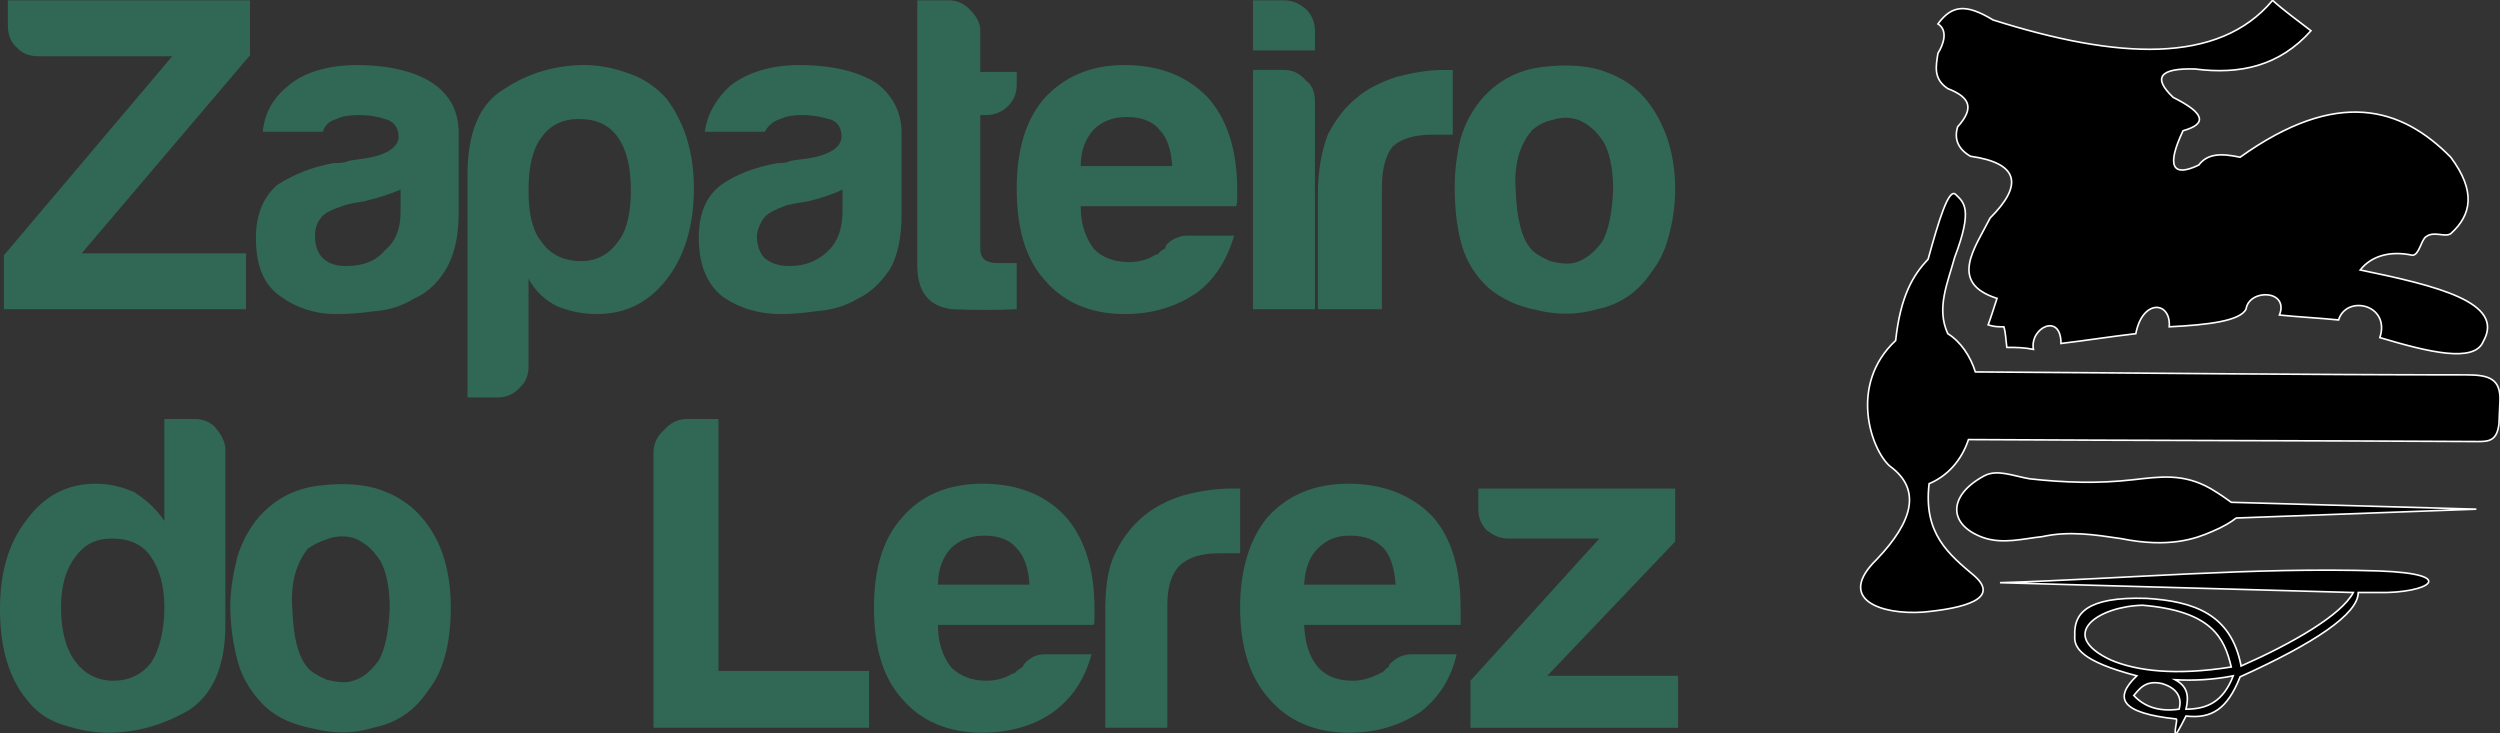 <?xml version="1.0" encoding="utf-8"?>
<!-- Generator: Adobe Illustrator 15.0.0, SVG Export Plug-In . SVG Version: 6.00 Build 0)  -->
<!DOCTYPE svg PUBLIC "-//W3C//DTD SVG 1.1//EN" "http://www.w3.org/Graphics/SVG/1.1/DTD/svg11.dtd">
<svg version="1.1" id="Capa_1" xmlns="http://www.w3.org/2000/svg" xmlns:xlink="http://www.w3.org/1999/xlink" x="0px" y="0px"
	 width="300px" height="88px" viewBox="0 0 300 88" enable-background="new 0 0 300 88" xml:space="preserve">
<rect x="0" y="0" width="300" height="88" fill="#333333" stroke="none"/>
<g>
	<path fill-rule="evenodd" clip-rule="evenodd" stroke="#FEFEFE" stroke-width="0.198" stroke-miterlimit="10" d="M232.555,2.866
		c1.656-2.235,3.308-2.47,6.616-0.47c14.88,4.706,27.046,5.413,33.54-2.353c1.302,1.177,3.072,2.47,4.606,3.647
		c-3.78,4.235-8.505,5.293-13.937,4.588c-4.252-0.118-5.078,1.058-2.596,3.411c3.775,1.882,4.134,3.177,1.18,4
		c-2.01,4.235-1.298,5.648,1.888,4.118c1.066-1.413,2.719-1.413,4.96-0.94c11.694-8.353,19.373-6,25.276,0
		c3.072,4.116,2.482,6.941,0,9.176c-0.708,0.47-2.006-0.353-2.954,0.353c-0.59,0.353-0.825,2.235-1.651,2.235
		c-2.719-0.587-4.96,0.118-6.258,1.765c9.094,1.883,17.479,3.883,14.762,8.588c-1.063,2.588-6.494,1.293-12.402-0.472
		c1.298-3.999-4.016-5.176-4.96-2.116c-2.36-0.237-4.724-0.354-7.088-0.59c1.184-3.058-3.658-3.175-4.012-0.705
		c-0.713,1.413-4.488,1.882-9.217,2.118c0.24-3.06-3.186-3.413-4.012,0.823c-3.072,0.353-6.026,0.825-8.977,1.177
		c0-3.765-3.779-1.882-3.308,0.705c-1.18-0.235-2.128-0.235-3.19-0.235c-0.117-0.823-0.117-1.647-0.354-2.47
		c-0.708,0-1.18,0-1.888-0.235c0.354-0.942,0.708-2.118,1.062-3.177c-5.908-1.883-2.6-6.116-0.826-9.646
		c4.017-4,3.422-6.588-2.364-7.411c-1.416-0.825-2.006-2-1.533-3.53c2.006-2.235,1.533-3.53-1.185-4.588
		c-1.77-1.177-1.416-2.705-1.18-4.235C233.145,5.456,233.853,3.69,232.555,2.866L232.555,2.866L232.555,2.866z M282.396,71.102
		c-1.416,2.703-7.32,6.115-13.465,8.823c-1.18-6.237-5.668-7.766-11.336-8.118c-7.324-0.235-8.74,1.881-8.622,4.471
		c-0.118,1.41,0.708,3.06,7.442,4.822c-2.836,2.708-1.893,4.471,4.724,5.176c0.236,0-0.354,1.768,0,1.768
		c0.236-0.235,1.063-1.885,1.181-2.12c3.071,0.353,4.96-0.822,6.493-4.705c8.858-4.001,14.177-7.53,14.177-10.116h2.478
		c5.908,0.117,9.803-2.237,0-2.59c-15.116-0.471-30.354,0.94-45.47,1.41L282.396,71.102L282.396,71.102L282.396,71.102z
		 M267.751,80.042c-0.826-3.53-2.36-6.707-10.628-7.413c-5.314,0.118-10.396,3.53-3.78,6.591
		C256.415,80.513,261.021,81.1,267.751,80.042L267.751,80.042z M261.493,85.101c0.354-1.293-0.118-2.473-2.011-3.061
		c-2.006-0.47-2.714,0.588-3.426,1.415C257.241,84.748,259.011,85.453,261.493,85.101L261.493,85.101z M267.987,81.1
		c-1.181,3.061-3.068,4.001-5.668,4.001c0.354-1.528,0.235-2.708-1.299-3.53C263.263,81.688,265.627,81.57,267.987,81.1
		L267.987,81.1z M237.986,64.511c-4.252-1.527-4.252-5.058,0.118-7.408c1.538-0.827,3.426,0,5.437,0.353
		c4.252,0.47,8.268,0.588,12.397,0.117c3.19-0.353,6.026-0.826,9.334,1.058c1.181,0.706,2.007,1.293,2.479,1.646l29.41,0.823
		l-28.82,1.062c-0.59,0.471-1.534,1.059-2.95,1.646c-1.892,0.823-5.082,1.998-10.868,0.823c-3.189-0.471-6.258-0.94-9.448-0.235
		C242.833,64.629,240.351,65.334,237.986,64.511L237.986,64.511L237.986,64.511z M299.993,48.157
		c0.118-2.703-1.298-3.173-4.012-3.173c-19.608,0-39.213-0.235-58.938-0.353c-0.591-1.885-1.771-3.647-3.309-4.59
		c-1.416-3.058,0-6.118,0.83-9.176c2.242-5.883,1.063-6.588,0.118-7.529c-0.83-0.825-2.01,3.058-3.308,7.764
		c-1.774,1.883-3.309,4.353-3.898,9.766c-5.668,5.293-2.954,13.059-0.708,15.057c3.898,2.825,2.714,6.708-1.534,11.178
		c-4.964,4.823,0.472,6.704,5.55,6.352c5.078-0.471,9.213-1.646,6.141-4.353c-3.072-2.586-6.141-5.059-5.433-11.057
		c2.242-0.94,3.898-2.825,4.725-5.294c20.434,0.118,40.864,0.118,61.181,0.235c1.298,0,2.242-0.117,2.478-2.119L299.993,48.157
		L299.993,48.157L299.993,48.157z"/>
	<path fill="#316855" d="M0.472,37.101V30.63L20.668,6.749H4.724l0,0c-1.062,0-2.008-0.235-2.716-1.058
		C1.18,4.983,0.944,4.043,0.944,2.983l0,0v-2.94H30v6.588L9.802,30.396h19.724v6.706H0.472L0.472,37.101z"/>
	<path fill="#316855" d="M48.071,22.748c-1.064,0.472-2.48,0.942-4.37,1.412c-1.654,0.235-2.362,0.47-2.362,0.47
		c-1.3,0.47-2.362,0.825-2.836,1.53c-0.59,0.705-0.708,1.53-0.708,2.235c0,1.058,0.354,2,0.944,2.588
		c0.592,0.588,1.536,0.942,2.718,0.942c2.126,0,3.66-0.59,4.724-1.882c1.298-1.06,1.89-2.588,1.89-4.706V22.748L48.071,22.748
		L48.071,22.748z M49.723,35.806c-1.534,0.942-3.07,1.413-4.724,1.53c-1.652,0.235-3.188,0.353-4.606,0.353
		c-2.598,0-4.724-0.705-6.732-2.118c-2.008-1.41-2.952-3.646-2.952-7.058c0-2.823,0.944-4.94,2.598-6.353
		c1.89-1.175,4.016-2.118,6.732-2.588c0.354,0,0.826,0,1.418-0.117c0.472-0.235,1.062-0.235,1.652-0.353
		c3.19-0.353,4.726-1.412,4.726-2.707c0-1.058-0.592-1.881-1.654-2.116c-1.064-0.354-2.126-0.472-3.072-0.472
		c-1.062,0-2.006,0.118-2.716,0.472c-0.826,0.235-1.416,0.705-1.654,1.528h-7.204c0.236-2.235,1.182-4,3.072-5.528
		c1.77-1.53,4.606-2.47,8.266-2.47c3.898,0,6.97,0.823,8.976,2.118c2.126,1.411,3.19,3.411,3.19,5.999v9.766
		c0,2.823-0.59,5.176-1.654,6.823C52.44,34.043,51.141,35.218,49.723,35.806L49.723,35.806z"/>
	<path fill="#316855" d="M63.425,44.044c0,0.94-0.354,1.88-1.064,2.468c-0.708,0.823-1.654,1.176-2.598,1.176h-3.662V20.984
		c0-5.06,1.418-8.588,4.488-10.354c2.836-1.882,6.142-2.823,9.568-2.823c1.772,0,3.542,0.353,5.432,1.058
		c1.772,0.587,3.308,1.765,4.37,2.94c2.126,2.825,3.308,6.353,3.308,10.823c0,4.588-1.182,8.236-3.308,10.941
		c-2.126,2.708-4.842,4.118-8.386,4.118c-1.652,0-3.306-0.353-4.724-0.94c-1.416-0.708-2.598-1.765-3.424-3.295V44.044
		L63.425,44.044L63.425,44.044z M75.707,22.865c0-2.705-0.472-4.823-1.534-6.351c-1.064-1.53-2.6-2.235-4.726-2.235
		c-1.888,0-3.424,0.705-4.488,2.235c-1.062,1.41-1.534,3.528-1.534,6.351c0,2.825,0.472,4.825,1.534,6.118
		c1.064,1.53,2.6,2.353,4.844,2.353c1.77,0,3.306-0.823,4.37-2.353C75.235,27.69,75.707,25.455,75.707,22.865L75.707,22.865z"/>
	<path fill="#316855" d="M101.101,22.748c-0.946,0.472-2.244,0.942-4.134,1.412c-1.654,0.235-2.598,0.47-2.598,0.47
		c-1.182,0.47-2.126,0.825-2.718,1.53c-0.472,0.705-0.826,1.53-0.826,2.235c0,1.058,0.354,2,0.944,2.588
		c0.71,0.588,1.654,0.942,2.954,0.942c1.89,0,3.424-0.59,4.724-1.882c1.062-1.06,1.654-2.588,1.654-4.706V22.748L101.101,22.748
		L101.101,22.748z M102.991,35.806c-1.536,0.942-3.308,1.413-4.962,1.53c-1.652,0.235-3.188,0.353-4.37,0.353
		c-2.598,0-4.96-0.705-6.968-2.118c-1.772-1.41-2.834-3.646-2.834-7.058c0-2.823,0.826-4.94,2.716-6.353
		c1.654-1.175,4.016-2.118,6.732-2.588c0.354,0,0.71,0,1.182-0.117c0.472-0.235,1.062-0.235,1.772-0.353
		c3.188-0.353,4.724-1.412,4.724-2.707c0-1.058-0.474-1.881-1.536-2.116c-1.3-0.354-2.126-0.472-3.188-0.472
		c-0.946,0-1.89,0.118-2.6,0.472c-0.826,0.235-1.416,0.705-1.89,1.528h-7.204c0.354-2.235,1.418-4,3.072-5.528
		c2.008-1.53,4.724-2.47,8.266-2.47c4.134,0,7.088,0.823,9.214,2.118c1.888,1.411,3.07,3.411,3.07,5.999v9.766
		c0,2.823-0.472,5.176-1.536,6.823C105.589,34.043,104.289,35.218,102.991,35.806L102.991,35.806L102.991,35.806z"/>
	<path fill="#316855" d="M122.005,37.101c-2.362,0.118-4.96,0.118-7.794,0c-2.718-0.353-4.134-2-4.134-5.293V0.043h3.898
		c0.944,0,1.77,0.47,2.362,1.06c0.826,0.823,1.298,1.646,1.298,2.588v4.94h4.37v1.53c0,1.058-0.354,1.882-1.062,2.587
		c-0.71,0.706-1.654,1.058-2.598,1.058h-0.71v16.001c0,1.175,0.59,1.763,2.126,1.763h2.244V37.101L122.005,37.101L122.005,37.101z"
		/>
	<path fill="#316855" d="M142.558,28.278h5.55c-0.944,3.058-2.362,5.293-4.606,6.94c-2.362,1.53-5.078,2.47-8.504,2.47
		c-4.134,0-7.322-1.41-9.566-4c-2.362-2.588-3.426-6.233-3.426-11.059c0-4.588,1.064-8.233,3.308-10.823
		c2.362-2.588,5.55-3.999,9.566-3.999c4.488,0,7.678,1.411,10.158,3.999c2.244,2.59,3.424,6.235,3.424,10.941
		c0,0.354,0,0.589,0,0.825c0,0.235,0,0.353,0,0.353c0,0.47-0.118,0.705-0.118,0.823h-18.66c0,2.235,0.59,3.765,1.534,5.06
		c0.946,1.058,2.482,1.646,4.252,1.646c1.3,0,2.362-0.353,3.072-0.823c0.354-0.118,0.472-0.118,0.59-0.353
		c0.236-0.235,0.472-0.353,0.708-0.47c0-0.354,0.236-0.59,0.71-0.942C141.14,28.513,141.729,28.278,142.558,28.278L142.558,28.278
		L142.558,28.278z M129.684,19.924h10.984c-0.118-1.882-0.592-3.41-1.536-4.353c-0.826-1.058-2.244-1.53-3.898-1.53
		c-1.654,0-2.952,0.472-4.016,1.53C130.273,16.631,129.684,18.042,129.684,19.924L129.684,19.924z"/>
	<path fill="#316855" d="M150.354,8.396h3.776c1.065,0,1.892,0.47,2.6,1.293c0.826,0.589,1.063,1.53,1.063,2.59v24.822h-7.438V8.396
		L150.354,8.396L150.354,8.396z M150.354,0.043h3.776c1.065,0,1.892,0.47,2.6,1.06c0.826,0.823,1.063,1.763,1.063,2.588v2.353
		h-7.438V0.043L150.354,0.043z"/>
	<path fill="#316855" d="M158.146,37.101V23.22c0-2.708,0.473-5.178,1.185-7.061c0.943-1.763,2.006-3.293,3.54-4.47
		c1.184-1.058,2.954-1.881,4.724-2.47c1.893-0.47,3.662-0.823,5.672-0.823c0.118,0,0.354,0,0.473,0c0.354,0,0.472,0,0.59,0v7.763
		h-2.364c-2.242,0-3.776,0.472-4.842,1.413c-0.826,1.06-1.298,2.588-1.298,4.94v14.589H158.146L158.146,37.101L158.146,37.101z"/>
	<path fill="#316855" d="M178.58,34.513c-1.416-1.295-2.601-3.06-3.19-5.178s-0.826-4.47-0.826-6.823c0-2,0.236-3.88,0.708-5.881
		c0.591-2,1.416-3.413,2.601-4.825c1.888-2.118,4.252-3.411,7.202-3.763c2.836-0.353,5.672-0.235,7.914,0.705
		c2.836,1.06,4.724,2.94,6.144,5.648c1.181,2.235,1.889,5.058,1.889,8.233c0,2.235-0.354,4.235-0.826,5.883
		c-0.472,1.765-1.18,3.058-2.01,4.118c-1.652,2.471-3.776,3.883-6.494,4.471c-2.482,0.705-4.843,0.705-7.206,0.118
		C182.006,36.749,180.114,35.806,178.58,34.513L178.58,34.513L178.58,34.513z M183.894,15.572c-1.533,1.765-2.241,4.118-2.006,7.293
		c0.118,3.413,0.708,5.648,1.771,6.943c0.472,0.588,1.298,1.058,2.364,1.528c1.062,0.235,2.124,0.472,3.186,0.118
		c1.066-0.353,2.128-1.175,3.072-2.47c0.708-1.293,1.18-3.293,1.298-6.235c0-2.588-0.472-4.588-1.18-5.764
		c-0.944-1.412-1.889-2.118-2.954-2.587c-1.063-0.355-2.124-0.355-3.187,0C185.192,14.631,184.484,15.102,183.894,15.572
		L183.894,15.572z"/>
	<path fill="#316855" d="M19.724,50.277h3.662c0.944,0,1.888,0.353,2.48,1.058c0.708,0.823,1.18,1.768,1.18,2.59v20.941
		c0,5.176-1.536,8.467-4.37,10.352c-3.07,1.763-6.26,2.707-9.684,2.707c-1.772,0-3.662-0.356-5.434-0.944
		c-1.89-0.587-3.306-1.646-4.37-3.056C1.062,81.335,0,77.688,0,73.1c0-4.471,1.062-8.001,3.188-10.704
		c2.126-2.942,4.962-4.353,8.268-4.353c1.89,0,3.426,0.47,4.724,1.058c1.418,0.94,2.598,1.998,3.544,3.412V50.277L19.724,50.277z
		 M7.322,72.864c0,2.825,0.59,5.059,1.772,6.59c1.064,1.411,2.598,2.233,4.488,2.233c2.008,0,3.544-0.822,4.606-2.233
		c0.946-1.531,1.536-3.765,1.536-6.59c0-2.586-0.59-4.588-1.654-6.116c-1.062-1.531-2.716-2.119-4.606-2.119
		c-2.008,0-3.306,0.705-4.37,2.119C7.912,68.276,7.322,70.278,7.322,72.864L7.322,72.864z"/>
	<path fill="#316855" d="M31.771,84.748c-1.298-1.293-2.598-3.061-3.188-5.176c-0.59-2.12-0.946-4.471-0.946-6.825
		c0-1.998,0.356-3.883,0.828-5.881c0.59-1.885,1.416-3.413,2.598-4.823c1.89-2.12,4.252-3.413,7.204-3.766
		c2.836-0.353,5.67-0.234,7.914,0.706c2.716,1.058,4.724,2.942,6.142,5.646c1.18,2.237,1.77,5.058,1.77,8.235
		c0,2.237-0.236,4.235-0.708,5.881c-0.472,1.768-1.18,3.061-2.008,4.118c-1.654,2.472-3.78,3.883-6.614,4.47
		c-2.244,0.71-4.724,0.71-7.086,0.118C35.196,86.98,33.307,86.158,31.771,84.748L31.771,84.748L31.771,84.748z M36.968,65.804
		c-1.418,1.768-2.126,4.118-1.89,7.296c0.118,3.412,0.708,5.646,1.772,6.942c0.472,0.588,1.298,1.058,2.362,1.528
		c1.062,0.235,2.126,0.47,3.188,0.117c1.182-0.353,2.126-1.175,3.072-2.468c0.708-1.297,1.18-3.295,1.298-6.238
		c0-2.585-0.472-4.588-1.18-5.763c-0.946-1.415-1.89-2.12-2.954-2.59c-1.062-0.353-2.126-0.353-3.188,0
		C38.384,64.981,37.676,65.334,36.968,65.804L36.968,65.804z"/>
	<path fill="#316855" d="M78.423,87.333V54.277c0-1.058,0.474-2.002,1.3-2.707c0.708-0.823,1.654-1.293,2.716-1.293h3.78v30.235
		h18.07v6.82H78.423L78.423,87.333L78.423,87.333z"/>
	<path fill="#316855" d="M125.549,78.51h5.432c-0.826,3.061-2.362,5.298-4.606,6.943c-2.126,1.527-5.078,2.472-8.504,2.472
		c-4.134,0-7.322-1.414-9.566-4c-2.362-2.59-3.426-6.237-3.426-11.061c0-4.588,1.064-8.235,3.426-10.821c2.244-2.59,5.432-4,9.566-4
		c4.37,0,7.678,1.41,10.041,4c2.244,2.586,3.424,6.233,3.424,10.938c0,0.354,0,0.588,0,0.823s0,0.353,0,0.353
		c0,0.47,0,0.709-0.118,0.827h-18.66c0,2.232,0.59,3.761,1.536,5.058c1.062,1.058,2.48,1.646,4.252,1.646
		c1.298,0,2.362-0.353,3.07-0.822c0.354-0.118,0.472-0.118,0.59-0.353c0.354-0.235,0.472-0.353,0.71-0.471
		c0.118-0.353,0.354-0.588,0.826-0.94C124.013,78.745,124.604,78.51,125.549,78.51L125.549,78.51L125.549,78.51z M112.557,70.157
		h10.984c-0.118-1.881-0.59-3.409-1.536-4.354c-0.826-1.058-2.244-1.527-3.898-1.527c-1.534,0-2.952,0.47-4.014,1.527
		C113.147,66.866,112.557,68.276,112.557,70.157L112.557,70.157z"/>
	<path fill="#316855" d="M132.635,87.333V73.452c0-2.703,0.236-5.176,1.182-7.057c0.826-1.767,2.006-3.295,3.424-4.47
		c1.3-1.063,2.834-1.885,4.724-2.473c1.772-0.47,3.78-0.823,5.67-0.823c0.118,0,0.472,0,0.59,0c0.236,0,0.472,0,0.59,0v7.766h-2.598
		c-2.008,0-3.542,0.471-4.606,1.411c-1.062,1.058-1.536,2.59-1.536,4.94v14.586H132.635L132.635,87.333z"/>
	<path fill="#316855" d="M169.486,78.51h5.313c-0.708,3.061-2.242,5.298-4.37,6.943c-2.359,1.527-5.078,2.472-8.504,2.472
		c-4.134,0-7.324-1.414-9.566-4c-2.362-2.59-3.544-6.237-3.544-11.061c0-4.588,1.182-8.235,3.309-10.821c2.359-2.59,5.55-4,9.684-4
		c4.252,0,7.679,1.41,10.156,4c2.246,2.586,3.308,6.233,3.308,10.938c0,0.354,0,0.588,0,0.823s0,0.353,0,0.353
		c0,0.47,0,0.709,0,0.827h-18.777c0.117,2.232,0.59,3.761,1.651,5.058c0.948,1.058,2.246,1.646,4.252,1.646
		c1.066,0,2.128-0.353,3.072-0.822c0.118-0.118,0.472-0.118,0.59-0.353c0.236-0.235,0.354-0.353,0.59-0.471
		c0-0.353,0.354-0.588,0.826-0.94C167.952,78.745,168.66,78.51,169.486,78.51L169.486,78.51z M156.494,70.157h10.981
		c-0.118-1.881-0.59-3.409-1.416-4.354c-1.062-1.058-2.242-1.527-4.134-1.527c-1.534,0-2.714,0.47-3.78,1.527
		C157.084,66.866,156.611,68.276,156.494,70.157L156.494,70.157L156.494,70.157z"/>
	<path fill="#316855" d="M176.452,87.333v-5.646l15.474-17.059h-10.868c-1.062,0-1.77-0.353-2.596-0.94
		c-0.708-0.705-1.062-1.528-1.062-2.59V58.63h23.62v6.352L185.668,81.1h15.706v6.233H176.452L176.452,87.333z"/>
</g>
</svg>
